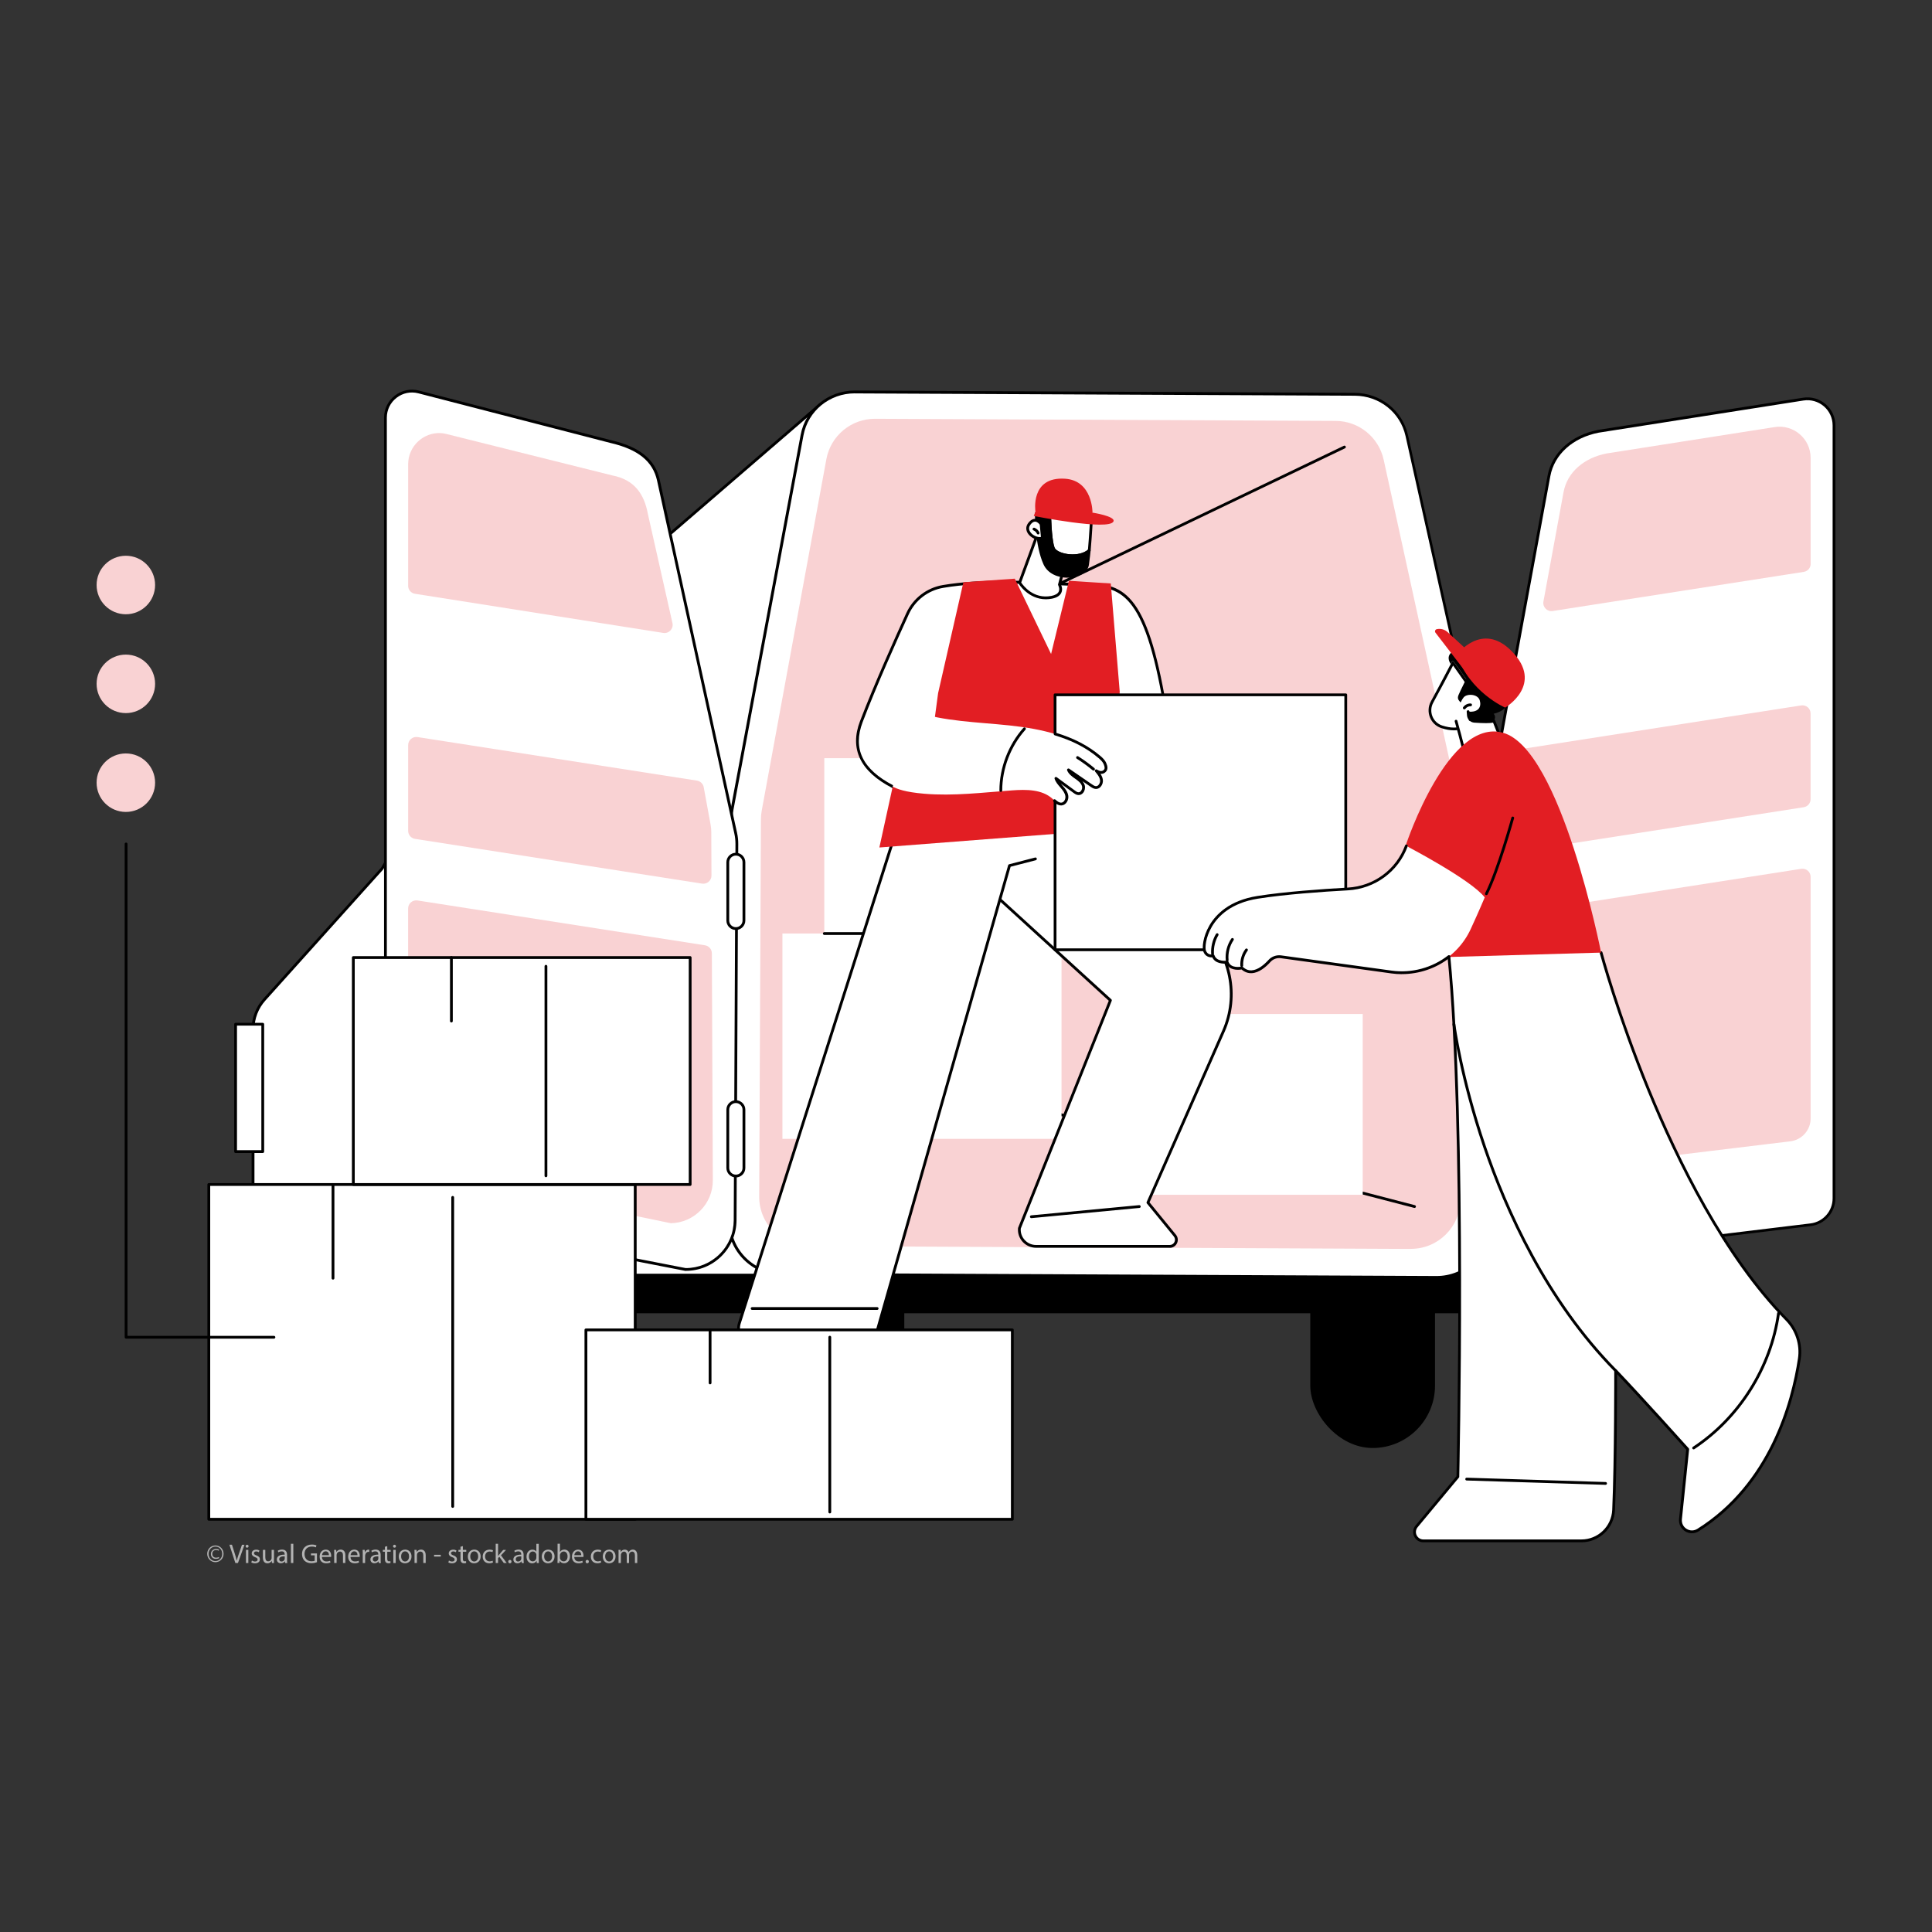 <?xml version="1.0" encoding="UTF-8"?>
<svg id="Ebene_1" data-name="Ebene 1" xmlns="http://www.w3.org/2000/svg" viewBox="0 0 500 500">
  <rect x="0" y="0" width="500" height="500" fill="#333333" stroke="none"/>
  <defs>
    <style>
      .cls-1 {
        fill: #fff;
      }

      .cls-2 {
        fill: #f9d2d3;
      }

      .cls-3 {
        fill: #e21e23;
      }

      .cls-4 {
        fill: #b3b3b3;
      }

      .cls-5 {
        fill: #e21e23;
      }
    </style>
  </defs>
  <g id="Truck_loading" data-name="Truck loading">
    <g>
      <g>
        <rect x="339.1" y="305.29" width="32.28" height="69.45" rx="16.14" ry="16.14"/>
        <rect x="201.75" y="305.29" width="32.28" height="69.45" rx="16.14" ry="16.14"/>
        <rect x="68" y="305.29" width="32.28" height="69.45" rx="16.14" ry="16.14"/>
        <rect x="57.94" y="317.75" width="325.09" height="22.12"/>
      </g>
      <g>
        <g>
          <path class="cls-1" d="M213.61,330H76.94c-6.33,0-11.46-5.13-11.46-11.46v-52.18c0-2.83,1.05-5.56,2.94-7.66l30.47-33.91,25.7-44.52,87.53-75.48,1.5,225.22Z"/>
          <path d="M213.61,330.36H76.94c-6.52,0-11.82-5.3-11.82-11.82v-52.18c0-2.92,1.08-5.73,3.03-7.9l30.45-33.88,25.68-44.49s.05-.07.08-.09l87.53-75.48c.11-.09.26-.11.39-.06.13.06.21.19.21.33l1.5,225.22c0,.1-.04.19-.11.26-.07.07-.16.11-.26.11ZM124.87,180.5l-25.67,44.47s-.03.04-.04.06l-30.47,33.91c-1.83,2.04-2.84,4.68-2.84,7.42v52.18c0,6.12,4.98,11.1,11.1,11.1h136.31l-1.49-224.07-86.89,74.93Z"/>
        </g>
        <g>
          <path class="cls-1" d="M371.7,330.59l-169.17-.79c-7.66-.04-13.83-6.17-13.8-13.69l.48-104.15c0-.81.08-1.61.23-2.4l18.13-96.95c1.21-6.49,6.98-11.19,13.7-11.16l129.32.6c6.49.03,12.09,4.48,13.48,10.71l21.71,97.43c.22.98.33,1.98.32,2.98l-.48,103.86c-.04,7.53-6.27,13.6-13.92,13.56Z"/>
          <path d="M371.77,330.95s-.05,0-.07,0l-169.17-.79c-7.84-.04-14.19-6.34-14.16-14.06l.48-104.15c0-.83.08-1.66.23-2.47l18.13-96.95c1.24-6.65,7.12-11.46,13.98-11.46.02,0,.05,0,.07,0l129.32.6c6.71.03,12.39,4.55,13.83,11l21.71,97.43c.22,1,.33,2.03.33,3.06l-.48,103.86c-.02,3.74-1.51,7.24-4.21,9.87-2.68,2.61-6.23,4.05-10,4.05ZM221.21,101.8c-6.52,0-12.09,4.56-13.27,10.87l-18.13,96.95c-.14.77-.22,1.55-.22,2.34l-.48,104.15c-.03,7.31,5.99,13.29,13.44,13.33l169.17.79s.04,0,.07,0c3.58,0,6.95-1.36,9.5-3.84,2.56-2.49,3.98-5.82,4-9.36l.48-103.86c0-.97-.1-1.95-.31-2.9l-21.71-97.43c-1.36-6.11-6.76-10.4-13.13-10.43l-129.32-.6s-.04,0-.06,0Z"/>
        </g>
        <g>
          <path class="cls-2" d="M365.1,323.22l-155.91-.73c-7.05-.03-12.75-5.78-12.71-12.84l.45-97.65c0-.76.07-1.51.21-2.25l16.72-90.9c1.12-6.09,6.44-10.49,12.62-10.47l119.19.55c5.98.03,11.14,4.2,12.42,10.04l20,91.35c.2.92.3,1.85.3,2.79l-.45,97.37c-.03,7.06-5.78,12.75-12.83,12.72Z"/>
          <path d="M249.81,163.12c-.13,0-.26-.08-.33-.21-.09-.18-.01-.4.17-.48l98.13-47.06c.18-.09.4-.01.48.17.09.18.01.4-.17.48l-98.13,47.06c-.05.02-.1.04-.16.04Z"/>
          <path d="M366.08,312.61s-.06,0-.09-.01l-142.22-36.94c-.19-.05-.31-.25-.26-.44.05-.19.25-.31.44-.26l142.22,36.94c.19.05.31.25.26.44-.04.16-.19.27-.35.27Z"/>
        </g>
        <g>
          <rect class="cls-1" x="60.97" y="265.06" width="7.03" height="32.97"/>
          <path d="M68,298.4h-7.03c-.2,0-.36-.16-.36-.36v-32.97c0-.2.16-.36.36-.36h7.03c.2,0,.36.16.36.36v32.97c0,.2-.16.36-.36.36ZM61.33,297.67h6.31v-32.25h-6.31v32.25Z"/>
        </g>
      </g>
      <g>
        <g>
          <path class="cls-1" d="M190.41,215.66l-20-91.35c-1.28-5.84-6.11-8.6-12.42-10.04l-49.63-12.83c-4.36-1.13-8.6,2.16-8.6,6.66v199.63c0,3.29,2.33,6.12,5.56,6.75l72.1,14.06c7.06.03,12.8-5.66,12.83-12.72l.45-97.37c0-.94-.09-1.88-.3-2.79Z"/>
          <path d="M177.48,328.9s-.09,0-.13,0l-72.1-14.06c-3.39-.66-5.86-3.65-5.86-7.11V108.1c0-2.26,1.02-4.34,2.81-5.73,1.78-1.38,4.06-1.85,6.25-1.29l49.63,12.83c7.48,1.71,11.52,4.99,12.68,10.32l20,91.35c.21.94.31,1.91.3,2.87l-.45,97.37c-.02,3.51-1.4,6.8-3.89,9.27-2.48,2.46-5.76,3.8-9.24,3.8ZM177.45,328.18h.03c3.29,0,6.39-1.28,8.73-3.6,2.36-2.33,3.66-5.45,3.68-8.76l.45-97.37c0-.91-.09-1.83-.29-2.71l-20-91.35c-1.1-5.02-4.96-8.12-12.15-9.77l-49.64-12.83c-1.97-.51-4.02-.09-5.62,1.16-1.61,1.24-2.53,3.12-2.53,5.15v199.63c0,3.11,2.22,5.8,5.27,6.4l72.07,14.05Z"/>
        </g>
        <g>
          <path class="cls-2" d="M183.9,213.42c.12.64.18,1.3.18,1.95l.05,11.22c0,1.3-1.15,2.29-2.43,2.09l-74.29-11.58c-1.03-.16-1.78-1.04-1.78-2.08v-22.19c0-1.29,1.15-2.28,2.43-2.08l72.31,11.27c.88.14,1.59.82,1.75,1.7l1.78,9.69Z"/>
          <path class="cls-2" d="M105.63,151.6v-31.45c0-4.65,3.89-8.27,8.41-8.07.51.02,1.02.12,1.51.24l42.91,10.72c5.69,1.11,8.25,4.74,9.22,10.01l6.37,28.29c.26,1.43-.96,2.69-2.4,2.46l-64.25-10.13c-1.03-.16-1.78-1.04-1.78-2.08Z"/>
          <path class="cls-2" d="M182.45,244.64c1.02.16,1.78,1.04,1.78,2.07l.25,58.73c.03,6.06-4.82,11.01-10.87,11.13-.1,0-62.74-13.01-62.74-13.01-2.99-.36-5.25-2.91-5.25-5.92v-62.52c0-1.29,1.15-2.28,2.43-2.08l74.39,11.6Z"/>
        </g>
        <g>
          <path class="cls-1" d="M413.69,111.61c-6.57,1.27-11.71,5.48-12.83,11.57l-16.51,89.8c-.14.74-.21,1.5-.21,2.25l-.45,97.65c-.03,7.06,5.66,12.8,12.71,12.84l72.19-8.75c3.45-.42,6.05-3.35,6.05-6.83V110.09c0-4.23-3.77-7.45-7.95-6.8l-53,8.32Z"/>
          <path d="M396.4,326.08h0c-3.51-.02-6.8-1.4-9.27-3.89-2.47-2.49-3.82-5.8-3.8-9.31l.45-97.65c0-.77.08-1.55.22-2.32l16.51-89.8c1.1-5.96,6.12-10.5,13.11-11.86,0,0,0,0,.01,0l53-8.32c2.1-.33,4.22.27,5.83,1.65,1.61,1.38,2.54,3.38,2.54,5.5v200.04c0,3.66-2.74,6.75-6.37,7.19l-72.19,8.75s-.03,0-.04,0ZM413.75,111.97c-6.69,1.3-11.49,5.62-12.53,11.28l-16.51,89.8c-.13.72-.2,1.46-.2,2.19l-.45,97.65c-.02,3.32,1.26,6.44,3.59,8.8,2.33,2.35,5.43,3.66,8.74,3.68l72.16-8.75c3.27-.4,5.73-3.18,5.73-6.47V110.09c0-1.91-.83-3.71-2.28-4.95-1.45-1.24-3.36-1.78-5.25-1.49l-52.99,8.32Z"/>
        </g>
        <g>
          <path class="cls-2" d="M390.31,205.23c-.12.64-.18,1.3-.18,1.95l-.05,11.22c0,1.3,1.15,2.29,2.43,2.09l74.29-11.58c1.03-.16,1.78-1.04,1.78-2.08v-22.19c0-1.29-1.15-2.28-2.43-2.08l-72.31,11.27c-.88.14-1.59.82-1.75,1.7l-1.78,9.69Z"/>
          <path class="cls-2" d="M468.59,145.91v-27.41c0-4.96-4.43-8.74-9.32-7.97l-43.51,6.83c-5.69,1.11-10.15,4.75-11.12,10.03l-5.2,28.28c-.26,1.43.96,2.69,2.4,2.46l64.98-10.13c1.03-.16,1.78-1.04,1.78-2.08Z"/>
          <path class="cls-2" d="M391.77,236.45c-1.02.16-1.78,1.04-1.78,2.07l-.25,53.31c-.03,6.06,4.82,11.01,10.87,11.13.1,0,.21,0,.31-.02l62.42-7.57c2.99-.36,5.25-2.91,5.25-5.92v-62.52c0-1.29-1.15-2.28-2.43-2.08l-74.39,11.6Z"/>
        </g>
        <g>
          <path class="cls-1" d="M384.02,240.31c-1.15,0-2.09-.94-2.09-2.09v-15.08c0-1.15.94-2.09,2.09-2.09s2.09.94,2.09,2.09v15.08c0,1.15-.94,2.09-2.09,2.09Z"/>
          <path d="M384.02,240.68c-1.35,0-2.45-1.1-2.45-2.45v-15.08c0-1.35,1.1-2.45,2.45-2.45s2.45,1.1,2.45,2.45v15.08c0,1.35-1.1,2.45-2.45,2.45ZM384.02,221.42c-.95,0-1.73.78-1.73,1.73v15.08c0,.95.78,1.73,1.73,1.73s1.73-.78,1.73-1.73v-15.08c0-.95-.78-1.73-1.73-1.73Z"/>
        </g>
        <g>
          <path class="cls-1" d="M384.02,304.36c-1.15,0-2.09-.94-2.09-2.09v-15.08c0-1.15.94-2.09,2.09-2.09s2.09.94,2.09,2.09v15.08c0,1.15-.94,2.09-2.09,2.09Z"/>
          <path d="M384.02,304.72c-1.35,0-2.45-1.1-2.45-2.45v-15.08c0-1.35,1.1-2.45,2.45-2.45s2.45,1.1,2.45,2.45v15.08c0,1.35-1.1,2.45-2.45,2.45ZM384.02,285.46c-.95,0-1.73.78-1.73,1.73v15.08c0,.95.78,1.73,1.73,1.73s1.73-.78,1.73-1.73v-15.08c0-.95-.78-1.73-1.73-1.73Z"/>
        </g>
        <g>
          <path class="cls-1" d="M190.44,240.31c-1.15,0-2.09-.94-2.09-2.09v-15.08c0-1.15.94-2.09,2.09-2.09s2.09.94,2.09,2.09v15.08c0,1.15-.94,2.09-2.09,2.09Z"/>
          <path d="M190.44,240.68c-1.35,0-2.45-1.1-2.45-2.45v-15.08c0-1.35,1.1-2.45,2.45-2.45s2.45,1.1,2.45,2.45v15.08c0,1.35-1.1,2.45-2.45,2.45ZM190.44,221.42c-.95,0-1.73.78-1.73,1.73v15.08c0,.95.78,1.73,1.73,1.73s1.73-.78,1.73-1.73v-15.08c0-.95-.78-1.73-1.73-1.73Z"/>
        </g>
        <g>
          <path class="cls-1" d="M190.44,304.36c-1.15,0-2.09-.94-2.09-2.09v-15.08c0-1.15.94-2.09,2.09-2.09s2.09.94,2.09,2.09v15.08c0,1.15-.94,2.09-2.09,2.09Z"/>
          <path d="M190.44,304.72c-1.35,0-2.45-1.1-2.45-2.45v-15.08c0-1.35,1.1-2.45,2.45-2.45s2.45,1.1,2.45,2.45v15.08c0,1.35-1.1,2.45-2.45,2.45ZM190.44,285.46c-.95,0-1.73.78-1.73,1.73v15.08c0,.95.78,1.73,1.73,1.73s1.73-.78,1.73-1.73v-15.08c0-.95-.78-1.73-1.73-1.73Z"/>
        </g>
      </g>
    </g>
    <g>
      <g>
        <rect class="cls-1" x="202.49" y="241.59" width="72.23" height="53.14"/>
        <g>
          <rect class="cls-1" x="213.33" y="196.22" width="61.39" height="45.38"/>
          <path d="M232.71,241.96h-19.38c-.2,0-.36-.16-.36-.36s.16-.36.36-.36h19.38c.2,0,.36.16.36.36s-.16.36-.36.36Z"/>
        </g>
      </g>
      <rect class="cls-1" x="289.37" y="262.42" width="63.3" height="46.79"/>
    </g>
    <g>
      <g>
        <g>
          <g>
            <path class="cls-1" d="M276.04,206.52l35.26,33.59c7.23,6.89,9.37,17.58,5.34,26.72l-19.56,44.39,6.98,8.54c.92,1.12.12,2.8-1.33,2.8h-34.6c-2.53,0-4.52-2.16-4.32-4.69l23.56-58.99-48.43-44.21,37.09-8.16Z"/>
            <path d="M302.73,322.92h-34.6c-1.31,0-2.57-.55-3.45-1.51-.89-.96-1.33-2.26-1.22-3.56,0-.04.01-.07.02-.1l23.47-58.76-48.24-44.04c-.1-.09-.14-.23-.11-.36.03-.13.14-.23.27-.26l37.09-8.16c.12-.03.24,0,.33.09l35.26,33.59c7.32,6.97,9.5,17.88,5.42,27.13l-19.47,44.19,6.84,8.37c.51.63.62,1.47.27,2.21-.35.73-1.07,1.19-1.88,1.19ZM264.17,317.96c-.08,1.1.29,2.15,1.04,2.96.76.83,1.8,1.28,2.92,1.28h34.6c.54,0,.99-.29,1.22-.77.23-.49.16-1.02-.17-1.44l-6.98-8.54c-.09-.11-.11-.25-.05-.37l19.56-44.39c3.95-8.97,1.84-19.55-5.26-26.31l-35.12-33.46-36.22,7.96,47.91,43.74c.11.1.15.26.09.4l-23.54,58.94Z"/>
          </g>
          <path d="M266.91,315.25c-.18,0-.34-.14-.36-.33-.02-.2.13-.38.33-.39l27.94-2.64c.19-.02.37.13.39.33.02.2-.13.38-.33.39l-27.94,2.64s-.02,0-.03,0Z"/>
        </g>
        <g>
          <path class="cls-1" d="M236.03,202.1l-44.71,140.44c-.77,2.53,1.12,5.08,3.76,5.08h28.05c1.78,0,3.34-1.2,3.8-2.92l38.12-134.73-29.03-7.87Z"/>
          <path d="M223.13,347.99h-28.05c-1.37,0-2.63-.63-3.45-1.74-.82-1.1-1.06-2.49-.66-3.81l44.71-140.45c.06-.18.25-.29.44-.24l29.03,7.87c.19.05.31.25.25.44-.05.19-.25.31-.44.25l-28.69-7.78-44.61,140.11c-.33,1.09-.13,2.24.55,3.16.68.92,1.73,1.45,2.87,1.45h28.05c1.62,0,3.04-1.09,3.45-2.66l34.33-120.67c.03-.12.13-.22.26-.25l6.71-1.74c.19-.05.39.07.44.26.05.19-.07.39-.26.44l-6.51,1.68-34.27,120.46c-.5,1.87-2.21,3.19-4.15,3.19Z"/>
          <path d="M227.01,339h-32.36c-.2,0-.36-.16-.36-.36s.16-.36.36-.36h32.36c.2,0,.36.16.36.36s-.16.36-.36.36Z"/>
        </g>
      </g>
      <g>
        <g>
          <path class="cls-1" d="M238.95,214.67c6.62.29,20.94-1.21,31.24-1.38,6.56-.11,10.64,1.77,11.49-4.74,1.01-7.73,14.86-16.09,19.32-28.56-5.59-30.54-12.61-28.39-23.43-28.77-7.57-.27-21.79-1.42-33.5.55-4.05.68-7.49,3.32-9.2,7.05-3.12,6.83-8.39,18.59-11.95,27.9-2.39,6.25-.88,12.2,8.11,16.85,0,0,3.54,1.74,3.94,7.23.28,3.85.11,3.7,3.97,3.87Z"/>
          <path d="M240.83,215.07c-.69,0-1.32-.01-1.9-.04l-.4-.02c-3.49-.15-3.64-.29-3.89-3.74l-.03-.44c-.38-5.19-3.6-6.86-3.74-6.93-8.26-4.27-11.05-10.09-8.29-17.3,3.62-9.47,9.05-21.56,11.96-27.93,1.76-3.84,5.3-6.56,9.47-7.26,9.86-1.66,21.65-1.1,29.44-.73,1.5.07,2.91.14,4.13.18.75.03,1.49.04,2.2.05,4.8.09,8.95.17,12.51,3.89,3.81,3.98,6.61,11.73,9.06,25.13.01.06,0,.13-.02.19-2.33,6.5-7.16,11.87-11.42,16.61-3.97,4.42-7.41,8.24-7.88,11.87-.72,5.5-3.84,5.35-8.16,5.14-1.1-.05-2.35-.11-3.68-.09-4.64.08-10.07.42-15.32.76-5.32.34-10.4.66-14.04.66ZM260.2,151.01c-5.33,0-10.97.26-16.07,1.12-3.93.66-7.27,3.22-8.93,6.85-2.91,6.36-8.33,18.43-11.94,27.88-2.64,6.91-.04,12.27,7.94,16.4.15.07,3.72,1.9,4.14,7.52l.03.45c.11,1.49.17,2.31.51,2.64.34.33,1.18.37,2.69.43l.4.02c3.61.16,9.56-.22,15.87-.62,5.26-.33,10.69-.68,15.35-.76,1.35-.02,2.61.04,3.73.09,4.37.21,6.77.33,7.41-4.51.5-3.85,4.01-7.75,8.06-12.26,4.2-4.67,8.95-9.96,11.25-16.28-5.15-28.02-11.4-28.14-20.86-28.32-.72-.01-1.46-.03-2.21-.05-1.22-.04-2.64-.11-4.13-.18-3.71-.18-8.34-.39-13.22-.39Z"/>
        </g>
        <polygon class="cls-5" points="249.33 150.68 242.78 179.39 241.18 191.33 237.88 202.53 231.03 203.58 227.58 219.33 287.8 214.67 289.78 178.98 287.47 151 276.64 150.31 272.02 169.25 262.63 149.76 249.33 150.68"/>
        <g>
          <rect class="cls-1" x="273.05" y="179.82" width="75.23" height="65.98"/>
          <path d="M348.28,246.16h-75.23c-.2,0-.36-.16-.36-.36v-65.98c0-.2.16-.36.36-.36h75.23c.2,0,.36.16.36.36v65.98c0,.2-.16.36-.36.36ZM273.41,245.44h74.51v-65.26h-74.51v65.26Z"/>
        </g>
        <g>
          <path class="cls-1" d="M285.84,199.58c.57-.53.41-1.2.11-1.92-.3-.71-.88-1.27-1.47-1.77-6.36-5.4-14.96-7.27-23.26-8.15-8.29-.88-16.79-1-24.7-3.64l-5.49,19.48c1.21.62,3.13,1.41,8.18,1.84,7.56.64,15.15-.32,22.72-.87,3.65-.26,7.73-.29,10.45,2.17.7.63,1.45,1.48,2.38,1.35.9-.12,1.43-1.17,1.31-2.06-.12-.9-.7-1.66-1.3-2.34-.59-.68-1.23-1.37-1.51-2.23,1.56,1.15,3.13,2.3,4.69,3.44.33.24.67.49,1.07.52.95.09,1.59-1.12,1.33-2.04-.27-.92-1.08-1.55-1.87-2.1-.78-.55-1.63-1.12-1.98-2.01,1.96,1.35,3.92,2.69,5.88,4.04.36.25.75.51,1.2.53.93.04,1.58-1.03,1.46-1.95-.12-.92-.75-1.68-1.35-2.38.82.51,1.58.62,2.15.09Z"/>
          <path d="M274.57,208.44c-.73,0-1.35-.46-1.9-.96-.15-.13-.16-.36-.02-.51.13-.15.36-.16.51-.02.56.51,1.04.84,1.56.77.69-.09,1.09-.95,1-1.66-.11-.82-.68-1.54-1.21-2.15l-.14-.17c-.57-.65-1.16-1.33-1.44-2.19-.05-.15,0-.31.13-.4.13-.09.3-.09.43,0l4.69,3.44c.27.2.58.43.89.45.31.03.54-.16.67-.32.28-.34.39-.85.28-1.26-.23-.81-.98-1.38-1.73-1.9l-.03-.02c-.79-.55-1.69-1.18-2.08-2.15-.06-.15-.02-.32.11-.42.12-.1.3-.11.43-.02l5.88,4.04c.37.26.68.45,1.01.47.33.02.55-.16.69-.32.29-.32.45-.8.39-1.23-.11-.84-.75-1.59-1.26-2.2-.12-.14-.12-.34,0-.47.12-.14.31-.17.47-.07.73.46,1.31.5,1.71.13.35-.32.35-.73.03-1.51-.28-.67-.86-1.19-1.38-1.63-3.02-2.57-6.72-4.49-11.3-5.86-.19-.06-.3-.26-.24-.45.06-.19.26-.3.45-.24,4.68,1.41,8.47,3.37,11.57,6,.58.49,1.23,1.09,1.57,1.9.32.76.54,1.63-.2,2.32-.29.27-.71.5-1.31.44.3.46.55.97.62,1.55.08.64-.14,1.33-.58,1.81-.35.38-.79.57-1.26.55-.56-.03-1.02-.34-1.38-.59l-2.08-1.43c.27.32.49.68.61,1.1.18.64.02,1.39-.41,1.92-.35.42-.8.62-1.3.58-.51-.05-.92-.35-1.25-.59l-3.24-2.38c.13.16.27.32.41.47l.15.17c.6.69,1.24,1.51,1.38,2.53.14,1.04-.49,2.31-1.62,2.47-.08.01-.16.02-.24.02Z"/>
          <path d="M282.99,199.41c-.08,0-.16-.03-.23-.08-1.29-1.07-2.67-2.08-4.09-2.97-.17-.11-.22-.33-.11-.5.11-.17.33-.22.5-.11,1.45.91,2.85,1.93,4.17,3.03.15.13.17.36.05.51-.07.09-.17.13-.28.13Z"/>
          <path d="M259.01,204.94h0c-.2,0-.36-.16-.36-.36.01-5.9,2.28-11.81,6.2-16.21.13-.15.36-.16.51-.03s.16.36.03.51c-3.81,4.27-6.01,10.01-6.02,15.73,0,.2-.16.36-.36.36Z"/>
        </g>
      </g>
      <g>
        <g>
          <path class="cls-1" d="M269.47,135.55l-5.6,15.24s2.87,4.83,8.27,3.79c3.52-.68,2.03-3.29,2.03-3.29l1.89-7.07-6.59-8.66Z"/>
          <path d="M270.66,155.09c-4.59,0-7.07-4.07-7.09-4.11-.06-.09-.07-.21-.03-.31l5.6-15.24c.05-.12.15-.21.29-.23.13-.02.26.03.34.14l6.59,8.66c.07.09.09.2.06.31l-1.85,6.94c.16.35.51,1.27.1,2.15-.36.78-1.18,1.29-2.45,1.54-.54.1-1.06.15-1.56.15ZM264.28,150.75c.52.78,3.17,4.37,7.8,3.48,1.02-.2,1.67-.58,1.92-1.12.35-.75-.14-1.63-.14-1.64-.05-.08-.06-.18-.03-.27l1.84-6.9-6.08-7.99-5.31,14.45Z"/>
        </g>
        <g>
          <g>
            <g>
              <path class="cls-1" d="M272.79,142.2c1.3,1.7,6.67,2.49,9.12.24.35-3.84.61-8.87.61-8.87l-10.88-.54c.07,2.23.32,8.09,1.16,9.18Z"/>
              <path d="M277.62,144.19c-.3,0-.61-.01-.92-.04-1.91-.17-3.52-.83-4.2-1.73-.85-1.12-1.14-6.36-1.23-9.38,0-.1.04-.2.11-.27.07-.07.17-.11.27-.1l10.88.54c.1,0,.19.05.25.12.06.07.1.17.09.26,0,.05-.27,5.08-.61,8.88,0,.09-.05.17-.12.23-1.05.96-2.67,1.48-4.53,1.48ZM272.01,133.41c.16,4.64.56,7.91,1.07,8.58.55.72,2.03,1.3,3.69,1.45,1.95.17,3.73-.26,4.79-1.17.28-3.18.51-7.15.58-8.35l-10.13-.51Z"/>
            </g>
            <g>
              <path d="M281.47,146.02c.08-.78.3-2.08.43-3.58-2.45,2.25-7.82,1.47-9.12-.24-.83-1.09-1.09-6.95-1.16-9.18l-3.43-.17s-.03,8.15,2.19,13.05c2.11,4.66,10.69,3.92,11.08.12Z"/>
              <path d="M276.3,149.51c-2.45,0-5.12-1-6.24-3.45-2.23-4.92-2.22-12.86-2.22-13.2,0-.1.04-.19.11-.26.07-.07.17-.1.27-.1l3.42.17c.19,0,.34.16.34.35.15,4.85.56,8.29,1.08,8.97.55.72,2.03,1.3,3.69,1.45,2.01.18,3.84-.29,4.9-1.26.11-.1.27-.12.4-.06.13.07.21.21.2.36-.08.93-.2,1.8-.29,2.49-.06.43-.11.8-.14,1.09-.17,1.67-1.75,2.95-4.12,3.33-.45.07-.93.11-1.41.11ZM268.57,133.24c.03,1.65.26,8.34,2.15,12.52,1.12,2.47,4.3,3.35,6.87,2.92,1.6-.26,3.36-1.11,3.52-2.69.03-.3.08-.68.14-1.12.06-.48.14-1.04.21-1.64-1.22.76-2.9,1.09-4.76.92-1.91-.17-3.52-.83-4.2-1.73-.82-1.08-1.12-5.99-1.22-9.05l-2.71-.14Z"/>
            </g>
          </g>
          <g>
            <g>
              <path class="cls-1" d="M269.43,135.64s-1.44-2.2-3.04-.09c-1.6,2.11,1.62,4.36,3.38,3.68l-.34-3.59Z"/>
              <path d="M269.07,139.72c-1.04,0-2.24-.58-2.94-1.5-.7-.93-.71-1.98-.02-2.88.55-.72,1.16-1.08,1.81-1.06,1.07.04,1.79,1.12,1.82,1.17.03.05.05.11.06.16l.34,3.59c.02.16-.08.31-.23.37-.25.1-.54.15-.83.15ZM267.86,135c-.39,0-.79.26-1.17.77-.62.81-.33,1.54.02,2.01.62.82,1.82,1.34,2.68,1.19l-.3-3.2c-.15-.2-.62-.75-1.19-.77,0,0-.02,0-.03,0Z"/>
            </g>
            <path d="M268.67,138.32c-.14,0-.27-.08-.33-.22-.17-.37-.49-.68-.87-.83-.19-.07-.28-.28-.21-.47.07-.19.28-.28.47-.21.57.22,1.03.66,1.27,1.21.08.18,0,.4-.18.48-.05.02-.1.03-.15.03Z"/>
          </g>
          <g>
            <path class="cls-3" d="M267.54,133.53s19.57,3.92,20.63,1.41c.57-1.35-5.43-2.27-5.43-2.27l-14.76-.3-.44,1.16Z"/>
            <path class="cls-5" d="M281.24,133.7l1.5-1.03s.07-8.31-7.12-8.78c-9.07-.59-7.65,8.49-7.65,8.49l13.27,1.33Z"/>
          </g>
        </g>
      </g>
    </g>
    <g>
      <g>
        <path class="cls-1" d="M414.36,246.53s16.95,63.43,47.97,94.9c2.65,2.69,3.9,6.47,3.33,10.21-1.63,10.77-7.23,32.41-26.22,44.33-2.1,1.32-4.8-.36-4.54-2.83l1.86-18.08s-11.8-13.18-18.64-20.34c0,0,.05,22.85-.53,36.06-.2,4.47-3.87,7.99-8.34,7.99h-40.9c-1.94,0-3-2.26-1.76-3.75l10.69-12.85s2.05-91.11-2.32-135.65h39.39Z"/>
        <path d="M409.27,399.14h-40.9c-1.04,0-1.96-.58-2.4-1.52-.44-.94-.3-2.02.36-2.82l10.61-12.75c.08-3.87,1.92-91.21-2.32-134.45-.02-.2.13-.38.32-.4.2-.02.38.13.39.32,4.32,44.05,2.34,133.76,2.32,134.66,0,.08-.03.16-.08.22l-10.69,12.85c-.48.58-.58,1.37-.26,2.05.32.68.99,1.11,1.74,1.11h40.9c4.28,0,7.79-3.36,7.98-7.64.57-13.05.53-35.82.53-36.05,0-.15.09-.28.23-.34.14-.06.29-.02.4.09,6.76,7.08,18.53,20.22,18.65,20.35.07.08.1.18.09.28l-1.87,18.08c-.1,1.02.35,1.95,1.22,2.49.87.54,1.9.54,2.77,0,18.62-11.69,24.32-32.63,26.05-44.08.55-3.59-.66-7.29-3.23-9.9-16.07-16.3-28.28-41.28-35.7-59.37-8.03-19.59-12.33-35.54-12.37-35.69-.05-.19.06-.39.26-.44.19-.05.39.06.44.26.04.16,4.33,16.07,12.34,35.62,7.39,18.03,19.56,42.91,35.54,59.13,2.73,2.77,4.01,6.7,3.43,10.51-1.76,11.57-7.52,32.74-26.38,44.58-1.09.68-2.44.69-3.54,0-1.09-.68-1.69-1.9-1.56-3.18l1.85-17.92c-1.16-1.29-11.43-12.74-17.9-19.56,0,4.38-.02,23.59-.53,35.17-.21,4.67-4.03,8.34-8.7,8.34Z"/>
        <path d="M418.13,355.09c-.09,0-.19-.04-.26-.11-18-18.27-28.45-41.74-34.05-58.2-6.06-17.83-7.89-31.54-7.91-31.67-.03-.2.11-.38.31-.41.2-.03.38.11.41.31.02.14,1.84,13.78,7.88,31.55,5.57,16.39,15.97,39.74,33.87,57.91.14.14.14.37,0,.51-.07.07-.16.1-.25.1Z"/>
        <path d="M415.52,384.27s0,0-.01,0l-35.94-1.12c-.2,0-.36-.17-.35-.37,0-.2.16-.36.37-.35l35.94,1.12c.2,0,.36.17.35.37,0,.2-.17.35-.36.35Z"/>
        <path d="M438.31,375.1c-.12,0-.23-.06-.3-.16-.11-.17-.06-.39.1-.5,11.72-7.75,19.87-20.69,21.81-34.61.03-.2.21-.34.41-.31.2.03.34.21.31.41-1.97,14.12-10.24,27.25-22.13,35.11-.06.04-.13.06-.2.06Z"/>
      </g>
      <g>
        <path d="M384.41,177.87s-1.8-10.79-6.52-9.89c-5.03.96-2.18,4.26-2.18,4.26,0,0-2.12,1.49,1.33,3.06.74.34,2.83,3.12,3.57,3.4,2.71,1.03,3.8-.82,3.8-.82Z"/>
        <g>
          <path class="cls-1" d="M370.31,181.5c2.52-4.59,5.59-10.52,5.59-10.52l.58.6,3.15,4.46c.37.52,1.27,4.63.96,5.19-.88,1.57.51,5.1-.92,6.53-1.65,1.65-4.26,1.45-6.62.7-2.9-.93-4.21-4.29-2.74-6.95Z"/>
          <path d="M376.06,172.24l2.97,4.21c.3.54.99,3.81.89,4.49-.46.87-.4,2.02-.34,3.23.07,1.24.13,2.51-.43,3.08-.7.69-1.67,1.05-2.91,1.05-.88,0-1.88-.18-2.98-.53-1.16-.37-2.09-1.24-2.55-2.38-.46-1.16-.38-2.45.22-3.54,1.91-3.47,4.15-7.75,5.12-9.6ZM375.9,170.98s-3.07,5.93-5.59,10.52c-1.46,2.67-.15,6.03,2.74,6.95,1.05.34,2.15.56,3.2.56,1.3,0,2.51-.35,3.42-1.26,1.43-1.42.03-4.96.92-6.53.31-.56-.59-4.67-.96-5.19l-3.15-4.46-.58-.6Z"/>
        </g>
        <path d="M386.55,184.74c.57.5.42,1.5-.14,2.02-.56.52-1.36.66-2.13.69-1.17.05-2.35-.12-3.48-.45-.69-.21-1.4-.5-1.84-1.08-.54-.71-.55-1.68-.47-2.57.17-1.91-1.77-1.78-1-3.54.34-.77,2.39-5.31,3.16-5.62.9-.37,2.74,1.77,3.58,2.26,1.85,1.07,3.46,2.56,4.69,4.31.49.7,1.27,1.56.62,2.37-.66.82-1.99,1.36-2.99,1.6Z"/>
        <path class="cls-1" d="M389.31,193.43s-2.91,6.14-10,2.37c.43,2.21-2.06-7.88-2.47-9.16-.41-1.28,1.06-5.12,1.96-6.17.9-1.04,3.65-.86,4.15.76s-.23,3.21-3,2.93l.19,2.18c.01.12.1.21.22.22.98.09,5.26.44,6.27.02l2.68,6.84Z"/>
        <path d="M388.89,192.73c-.14,0-.28-.09-.34-.23l-2.15-5.48c-.82.17-2.45.17-4.85,0-1.01-.07-1.8-.85-1.89-1.86l-.08-.96c-.02-.2.13-.37.33-.39.2-.02.37.13.39.33l.08.96c.06.65.57,1.16,1.22,1.2,2.58.18,4.36.16,4.88-.05.09-.04.19-.04.28,0,.09.04.16.11.19.2l2.27,5.78c.07.19-.02.4-.2.47-.04.02-.09.03-.13.03Z"/>
        <path d="M378.84,194.51c-.16,0-.31-.11-.35-.27-.38-1.5-1.72-6.61-2-7.49-.06-.19.04-.39.23-.45.19-.06.39.04.45.23.29.91,1.62,5.98,2.01,7.53.05.19-.07.39-.26.44-.03,0-.06.01-.09.01Z"/>
        <path d="M378.96,183.58c-.07,0-.15-.02-.21-.07-.16-.12-.2-.34-.08-.5.44-.61,1.18-.98,1.93-.95.2,0,.36.17.35.37,0,.2-.19.36-.37.35-.52-.01-1.03.24-1.32.65-.07.1-.18.15-.29.15Z"/>
        <path class="cls-5" d="M389.54,183.13s-9.18-3.93-12.52-13.68c0,0,6.46-8.75,14.16-.97,8.58,8.66-1.64,14.65-1.64,14.65Z"/>
        <path class="cls-3" d="M385.31,173.39l-5.38,1.31-8.43-10.96c-.26-.33-.08-.82.33-.91,1-.22,2.05.06,2.81.76l10.67,9.81Z"/>
      </g>
      <g>
        <path class="cls-5" d="M414.36,246.53l-43.91,1.27-2.63-24.11-3.9-5.23s10.91-32.81,25.07-28.82c15.04,4.24,25.37,56.89,25.37,56.89Z"/>
        <g>
          <path class="cls-1" d="M384.25,232.24s-1.58,3.77-3.65,8.24c-3.6,7.76-11.92,12.26-20.48,11.08l-28.6-3.94c-1.11-.15-2.23.24-2.98,1.07-1.55,1.72-4.54,4.23-7.14,1.82,0,0-3.1.68-3.83-1.52,0,0-2.94.43-3.61-1.63,0,0-1.63.39-2.22-1.23-.59-1.62.73-11.83,13.73-13.89,6.86-1.09,16.13-1.77,23.34-2.16,6.86-.38,12.82-4.77,15.15-11.15,0,0,16.8,8.75,20.28,13.31Z"/>
          <path d="M362.8,252.11c-.91,0-1.82-.06-2.72-.19l-28.6-3.94c-1-.14-2,.22-2.66.95-1.16,1.29-2.96,2.84-4.88,2.93-.95.04-1.84-.28-2.63-.96-1.17.21-3.22.11-3.96-1.52-.77.05-2.86.03-3.61-1.62-.73.06-1.85-.2-2.33-1.51-.32-.87-.17-3.75,1.61-6.79,1.66-2.83,5.16-6.44,12.4-7.58,7.02-1.11,16.59-1.79,23.38-2.17,6.72-.37,12.54-4.65,14.83-10.92.07-.19.28-.28.46-.22.19.07.28.28.22.46-2.39,6.53-8.46,11-15.47,11.39-6.77.37-16.31,1.05-23.31,2.16-6.95,1.1-10.3,4.54-11.89,7.24-1.68,2.85-1.79,5.53-1.56,6.17.46,1.27,1.66,1.04,1.8,1.01.19-.04.37.06.43.24.57,1.75,3.19,1.39,3.22,1.39.17-.02.34.08.39.24.62,1.87,3.3,1.31,3.41,1.28.12-.02.24,0,.32.09.68.63,1.43.93,2.25.89,1.67-.08,3.3-1.51,4.38-2.69.82-.91,2.06-1.35,3.3-1.18l28.6,3.94c5.17.71,10.49-.72,14.58-3.93.16-.12.38-.1.51.06.12.16.1.38-.06.51-3.53,2.77-7.94,4.26-12.41,4.26Z"/>
          <path d="M321.36,250.26c-.19,0-.35-.15-.36-.34-.08-1.53.38-3.06,1.29-4.3.12-.16.34-.2.51-.08.16.12.2.34.08.51-.81,1.1-1.22,2.47-1.15,3.83,0,.2-.14.37-.34.38,0,0-.01,0-.02,0Z"/>
          <path d="M317.59,248.86c-.18,0-.34-.14-.36-.32-.2-1.95.32-4,1.42-5.62.11-.16.34-.21.5-.1.17.11.21.34.1.5-1.01,1.48-1.48,3.36-1.3,5.14.02.2-.12.38-.32.4-.01,0-.03,0-.04,0Z"/>
          <path d="M313.81,247.21c-.19,0-.35-.15-.36-.34-.11-1.79.32-3.63,1.24-5.17.1-.17.32-.23.49-.13.17.1.23.32.13.5-.84,1.42-1.24,3.11-1.14,4.76.01.2-.14.37-.34.38,0,0-.02,0-.02,0Z"/>
        </g>
        <path d="M384.68,231.67c-.05,0-.11-.01-.16-.04-.18-.09-.25-.31-.16-.49,3-5.93,6.75-19.41,6.79-19.55.05-.19.25-.3.44-.25.19.05.31.25.25.44-.04.14-3.81,13.69-6.84,19.68-.06.13-.19.2-.32.2Z"/>
      </g>
    </g>
    <g>
      <g>
        <g>
          <rect class="cls-1" x="54.04" y="306.55" width="110.36" height="86.64" transform="translate(218.44 699.74) rotate(180)"/>
          <path d="M164.4,393.55H54.04c-.2,0-.36-.16-.36-.36v-86.64c0-.2.16-.36.36-.36h110.36c.2,0,.36.16.36.36v86.64c0,.2-.16.36-.36.36ZM54.4,392.83h109.63v-85.92H54.4v85.92Z"/>
        </g>
        <path d="M117.16,390.23c-.2,0-.36-.16-.36-.36v-79.99c0-.2.16-.36.36-.36s.36.16.36.36v79.99c0,.2-.16.36-.36.36Z"/>
        <path d="M86.18,331.16c-.2,0-.36-.16-.36-.36v-24.25c0-.2.16-.36.36-.36s.36.16.36.36v24.25c0,.2-.16.36-.36.36Z"/>
      </g>
      <g>
        <g>
          <rect class="cls-1" x="151.64" y="344.18" width="110.36" height="49.01" transform="translate(413.63 737.37) rotate(180)"/>
          <path d="M261.99,393.55h-110.36c-.2,0-.36-.16-.36-.36v-49.01c0-.2.16-.36.36-.36h110.36c.2,0,.36.16.36.36v49.01c0,.2-.16.36-.36.36ZM152,392.83h109.63v-48.29h-109.63v48.29Z"/>
        </g>
        <path d="M214.75,391.67c-.2,0-.36-.16-.36-.36v-45.25c0-.2.16-.36.36-.36s.36.16.36.36v45.25c0,.2-.16.36-.36.36Z"/>
        <path d="M183.77,358.26c-.2,0-.36-.16-.36-.36v-13.72c0-.2.16-.36.36-.36s.36.16.36.36v13.72c0,.2-.16.36-.36.36Z"/>
      </g>
      <g>
        <path d="M70.9,346.44h-38.27c-.2,0-.36-.16-.36-.36v-127.66c0-.2.16-.36.36-.36s.36.16.36.36v127.3h37.91c.2,0,.36.16.36.36s-.16.36-.36.36Z"/>
        <circle class="cls-2" cx="32.57" cy="202.56" r="7.57"/>
        <circle class="cls-2" cx="32.57" cy="176.98" r="7.57"/>
        <circle class="cls-2" cx="32.57" cy="151.4" r="7.57"/>
      </g>
      <g>
        <g>
          <rect class="cls-1" x="91.43" y="247.81" width="87.17" height="58.74" transform="translate(270.04 554.36) rotate(180)"/>
          <path d="M178.61,306.91h-87.17c-.2,0-.36-.16-.36-.36v-58.74c0-.2.16-.36.36-.36h87.17c.2,0,.36.16.36.36v58.74c0,.2-.16.36-.36.36ZM91.8,306.19h86.45v-58.02h-86.45v58.02Z"/>
        </g>
        <path d="M141.29,304.66c-.2,0-.36-.16-.36-.36v-54.23c0-.2.16-.36.36-.36s.36.16.36.36v54.23c0,.2-.16.36-.36.36Z"/>
        <path d="M116.82,264.61c-.2,0-.36-.16-.36-.36v-16.44c0-.2.16-.36.36-.36s.36.16.36.36v16.44c0,.2-.16.36-.36.36Z"/>
      </g>
    </g>
  </g>
  <g>
    <path class="cls-4" d="M57.86,402.12c0,1.2-.92,2.17-2.11,2.17s-2.13-.97-2.13-2.17.94-2.16,2.13-2.16,2.11.97,2.11,2.16ZM53.97,402.14c0,1.04.77,1.86,1.78,1.86s1.76-.82,1.76-1.88-.77-1.87-1.76-1.87-1.78.83-1.78,1.89ZM56.6,401.32c-.09-.05-.35-.16-.68-.16-.66,0-.98.42-.98.98s.34.99.99.99c.28,0,.55-.08.71-.18l.08.27c-.25.16-.57.22-.86.22-.81,0-1.28-.56-1.28-1.27,0-.8.63-1.3,1.34-1.3.36,0,.68.1.77.19l-.08.27Z"/>
    <path class="cls-4" d="M60.91,404.5l-1.54-4.72h.66l.74,2.33c.2.64.38,1.21.5,1.77h.01c.13-.55.33-1.14.54-1.76l.8-2.33h.65l-1.69,4.72h-.67Z"/>
    <path class="cls-4" d="M64.33,400.16c0,.21-.15.38-.39.38-.22,0-.37-.17-.37-.38s.16-.38.38-.38.38.17.38.38ZM63.65,404.5v-3.39h.62v3.39h-.62Z"/>
    <path class="cls-4" d="M65.2,403.87c.18.12.5.25.81.25.45,0,.66-.22.66-.5s-.18-.46-.63-.62c-.61-.22-.9-.55-.9-.96,0-.55.44-.99,1.17-.99.34,0,.64.1.83.21l-.15.45c-.13-.08-.38-.2-.69-.2-.36,0-.57.21-.57.46,0,.28.2.41.64.57.59.22.89.52.89,1.02,0,.59-.46,1.02-1.27,1.02-.37,0-.71-.09-.95-.23l.15-.47Z"/>
    <path class="cls-4" d="M70.89,403.58c0,.35,0,.66.03.92h-.55l-.03-.55h-.01c-.16.27-.52.63-1.12.63-.53,0-1.17-.29-1.17-1.49v-1.98h.62v1.88c0,.64.2,1.08.76,1.08.41,0,.7-.29.81-.56.04-.09.06-.2.06-.32v-2.08h.62v2.46Z"/>
    <path class="cls-4" d="M73.79,404.5l-.05-.43h-.02c-.19.27-.55.5-1.04.5-.69,0-1.04-.48-1.04-.97,0-.82.73-1.27,2.04-1.26v-.07c0-.28-.08-.78-.77-.78-.32,0-.64.1-.88.25l-.14-.41c.28-.18.69-.3,1.11-.3,1.04,0,1.29.71,1.29,1.39v1.27c0,.29.01.58.06.81h-.56ZM73.7,402.77c-.67-.01-1.44.1-1.44.76,0,.4.27.59.58.59.44,0,.72-.28.82-.57.02-.06.03-.13.03-.2v-.59Z"/>
    <path class="cls-4" d="M75.29,399.53h.62v4.97h-.62v-4.97Z"/>
    <path class="cls-4" d="M82.04,404.29c-.27.1-.81.26-1.45.26-.71,0-1.3-.18-1.77-.62-.41-.39-.66-1.02-.66-1.76,0-1.41.97-2.44,2.56-2.44.55,0,.97.12,1.18.22l-.15.5c-.25-.11-.57-.2-1.04-.2-1.15,0-1.9.71-1.9,1.9s.72,1.91,1.82,1.91c.4,0,.67-.06.81-.13v-1.41h-.96v-.49h1.55v2.27Z"/>
    <path class="cls-4" d="M83.32,402.92c.01.83.55,1.18,1.16,1.18.44,0,.71-.08.94-.17l.1.44c-.22.1-.59.21-1.13.21-1.04,0-1.67-.69-1.67-1.71s.6-1.83,1.59-1.83c1.11,0,1.4.97,1.4,1.6,0,.13-.01.22-.02.29h-2.38ZM85.13,402.48c0-.39-.16-1-.85-1-.62,0-.9.57-.95,1h1.8Z"/>
    <path class="cls-4" d="M86.49,402.03c0-.35,0-.64-.03-.92h.55l.04.56h.01c.17-.32.56-.64,1.12-.64.47,0,1.2.28,1.2,1.44v2.02h-.62v-1.95c0-.55-.2-1-.78-1-.41,0-.72.29-.83.63-.03.08-.04.18-.04.29v2.04h-.62v-2.47Z"/>
    <path class="cls-4" d="M90.71,402.92c.01.83.55,1.18,1.16,1.18.44,0,.71-.08.94-.17l.1.44c-.22.1-.59.21-1.13.21-1.04,0-1.67-.69-1.67-1.71s.6-1.83,1.59-1.83c1.11,0,1.4.97,1.4,1.6,0,.13-.01.22-.02.29h-2.38ZM92.52,402.48c0-.39-.16-1-.85-1-.62,0-.9.57-.95,1h1.8Z"/>
    <path class="cls-4" d="M93.88,402.17c0-.4,0-.74-.03-1.06h.54l.02.67h.03c.15-.46.53-.74.94-.74.07,0,.12,0,.18.02v.58c-.06-.01-.13-.02-.21-.02-.43,0-.74.33-.83.79-.01.08-.03.18-.03.29v1.81h-.61v-2.33Z"/>
    <path class="cls-4" d="M98.01,404.5l-.05-.43h-.02c-.19.27-.55.5-1.04.5-.69,0-1.04-.48-1.04-.97,0-.82.73-1.27,2.04-1.26v-.07c0-.28-.08-.78-.77-.78-.32,0-.64.1-.88.25l-.14-.41c.28-.18.69-.3,1.11-.3,1.04,0,1.29.71,1.29,1.39v1.27c0,.29.01.58.06.81h-.56ZM97.92,402.77c-.67-.01-1.44.1-1.44.76,0,.4.27.59.58.59.44,0,.72-.28.82-.57.02-.06.03-.13.03-.2v-.59Z"/>
    <path class="cls-4" d="M100.22,400.14v.97h.88v.47h-.88v1.83c0,.42.12.66.46.66.16,0,.28-.02.36-.04l.03.46c-.12.05-.31.08-.55.08-.29,0-.52-.09-.67-.26-.17-.18-.24-.48-.24-.88v-1.85h-.53v-.47h.53v-.81l.6-.16Z"/>
    <path class="cls-4" d="M102.48,400.16c0,.21-.15.38-.39.38-.22,0-.37-.17-.37-.38s.16-.38.38-.38.38.17.38.38ZM101.79,404.5v-3.39h.62v3.39h-.62Z"/>
    <path class="cls-4" d="M106.5,402.78c0,1.25-.87,1.8-1.69,1.8-.92,0-1.62-.67-1.62-1.74,0-1.13.74-1.8,1.68-1.8s1.63.71,1.63,1.74ZM103.81,402.81c0,.74.43,1.3,1.03,1.3s1.03-.55,1.03-1.32c0-.57-.29-1.3-1.02-1.3s-1.04.67-1.04,1.32Z"/>
    <path class="cls-4" d="M107.28,402.03c0-.35,0-.64-.03-.92h.55l.04.56h.01c.17-.32.56-.64,1.12-.64.47,0,1.2.28,1.2,1.44v2.02h-.62v-1.95c0-.55-.2-1-.78-1-.41,0-.72.29-.83.63-.03.08-.04.18-.04.29v2.04h-.62v-2.47Z"/>
    <path class="cls-4" d="M114.07,402.38v.46h-1.73v-.46h1.73Z"/>
    <path class="cls-4" d="M116.19,403.87c.18.12.5.25.81.25.45,0,.66-.22.66-.5s-.18-.46-.63-.62c-.61-.22-.9-.55-.9-.96,0-.55.44-.99,1.17-.99.34,0,.64.1.83.21l-.15.45c-.13-.08-.38-.2-.69-.2-.36,0-.57.21-.57.46,0,.28.2.41.64.57.59.22.89.52.89,1.02,0,.59-.46,1.02-1.27,1.02-.37,0-.71-.09-.95-.23l.15-.47Z"/>
    <path class="cls-4" d="M119.79,400.14v.97h.88v.47h-.88v1.83c0,.42.12.66.46.66.16,0,.28-.02.36-.04l.03.46c-.12.05-.31.08-.55.08-.29,0-.52-.09-.67-.26-.17-.18-.24-.48-.24-.88v-1.85h-.53v-.47h.53v-.81l.6-.16Z"/>
    <path class="cls-4" d="M124.39,402.78c0,1.25-.87,1.8-1.69,1.8-.92,0-1.62-.67-1.62-1.74,0-1.13.74-1.8,1.68-1.8s1.63.71,1.63,1.74ZM121.7,402.81c0,.74.43,1.3,1.03,1.3s1.03-.55,1.03-1.32c0-.57-.29-1.3-1.02-1.3s-1.04.67-1.04,1.32Z"/>
    <path class="cls-4" d="M127.58,404.37c-.16.08-.52.2-.97.2-1.02,0-1.69-.69-1.69-1.73s.71-1.8,1.82-1.8c.36,0,.69.09.85.17l-.14.48c-.15-.08-.38-.16-.71-.16-.78,0-1.2.57-1.2,1.28,0,.78.5,1.27,1.18,1.27.35,0,.58-.09.76-.17l.11.46Z"/>
    <path class="cls-4" d="M128.91,402.67h.01c.08-.12.2-.27.3-.38l1-1.17h.74l-1.31,1.39,1.49,2h-.75l-1.17-1.62-.32.35v1.27h-.61v-4.97h.61v3.14Z"/>
    <path class="cls-4" d="M131.54,404.14c0-.26.17-.44.42-.44s.41.18.41.44-.16.44-.42.44c-.25,0-.41-.19-.41-.44Z"/>
    <path class="cls-4" d="M135.01,404.5l-.05-.43h-.02c-.19.27-.55.5-1.04.5-.69,0-1.04-.48-1.04-.97,0-.82.73-1.27,2.04-1.26v-.07c0-.28-.08-.78-.77-.78-.32,0-.64.1-.88.25l-.14-.41c.28-.18.69-.3,1.11-.3,1.04,0,1.29.71,1.29,1.39v1.27c0,.29.01.58.06.81h-.56ZM134.92,402.77c-.67-.01-1.44.1-1.44.76,0,.4.27.59.58.59.44,0,.72-.28.82-.57.02-.06.03-.13.03-.2v-.59Z"/>
    <path class="cls-4" d="M139.43,399.53v4.1c0,.3,0,.64.03.88h-.55l-.03-.59h-.01c-.19.38-.6.67-1.16.67-.82,0-1.45-.69-1.45-1.72,0-1.13.69-1.82,1.52-1.82.52,0,.87.25,1.02.52h.01v-2.02h.62ZM138.82,402.49c0-.08,0-.18-.03-.26-.09-.39-.43-.71-.89-.71-.64,0-1.02.56-1.02,1.31,0,.69.34,1.25,1,1.25.41,0,.79-.27.9-.74.02-.08.03-.17.03-.27v-.59Z"/>
    <path class="cls-4" d="M143.52,402.78c0,1.25-.87,1.8-1.69,1.8-.92,0-1.62-.67-1.62-1.74,0-1.13.74-1.8,1.68-1.8s1.63.71,1.63,1.74ZM140.83,402.81c0,.74.43,1.3,1.03,1.3s1.03-.55,1.03-1.32c0-.57-.29-1.3-1.02-1.3s-1.04.67-1.04,1.32Z"/>
    <path class="cls-4" d="M144.27,404.5c.01-.23.03-.57.03-.88v-4.1h.61v2.13h.01c.22-.38.61-.62,1.16-.62.84,0,1.44.7,1.43,1.73,0,1.21-.76,1.81-1.52,1.81-.49,0-.88-.19-1.13-.64h-.02l-.03.56h-.53ZM144.91,403.14c0,.08.01.15.03.22.12.43.48.72.92.72.64,0,1.03-.53,1.03-1.3,0-.68-.35-1.26-1.01-1.26-.42,0-.81.29-.94.76-.01.07-.03.15-.03.25v.61Z"/>
    <path class="cls-4" d="M148.62,402.92c.01.83.55,1.18,1.16,1.18.44,0,.71-.08.94-.17l.1.44c-.22.1-.59.21-1.13.21-1.04,0-1.67-.69-1.67-1.71s.6-1.83,1.59-1.83c1.11,0,1.4.97,1.4,1.6,0,.13-.01.22-.02.29h-2.38ZM150.43,402.48c0-.39-.16-1-.85-1-.62,0-.9.57-.95,1h1.8Z"/>
    <path class="cls-4" d="M151.56,404.14c0-.26.17-.44.42-.44s.41.18.41.44-.16.44-.42.44c-.25,0-.41-.19-.41-.44Z"/>
    <path class="cls-4" d="M155.57,404.37c-.16.08-.52.2-.97.2-1.02,0-1.69-.69-1.69-1.73s.71-1.8,1.82-1.8c.36,0,.69.09.85.17l-.14.48c-.15-.08-.38-.16-.71-.16-.78,0-1.2.57-1.2,1.28,0,.78.5,1.27,1.18,1.27.35,0,.58-.09.76-.17l.11.46Z"/>
    <path class="cls-4" d="M159.31,402.78c0,1.25-.87,1.8-1.69,1.8-.92,0-1.62-.67-1.62-1.74,0-1.13.74-1.8,1.68-1.8s1.63.71,1.63,1.74ZM156.62,402.81c0,.74.43,1.3,1.03,1.3s1.03-.55,1.03-1.32c0-.57-.29-1.3-1.02-1.3s-1.04.67-1.04,1.32Z"/>
    <path class="cls-4" d="M160.09,402.03c0-.35,0-.64-.03-.92h.54l.03.55h.02c.19-.32.5-.62,1.06-.62.46,0,.81.28.96.68h.01c.11-.19.24-.34.38-.44.2-.15.43-.24.75-.24.45,0,1.11.29,1.11,1.47v2h-.6v-1.92c0-.65-.24-1.04-.74-1.04-.35,0-.62.26-.73.56-.03.08-.05.2-.05.31v2.09h-.6v-2.03c0-.54-.24-.93-.71-.93-.38,0-.67.31-.76.62-.04.09-.05.2-.05.3v2.04h-.6v-2.47Z"/>
  </g>
</svg>